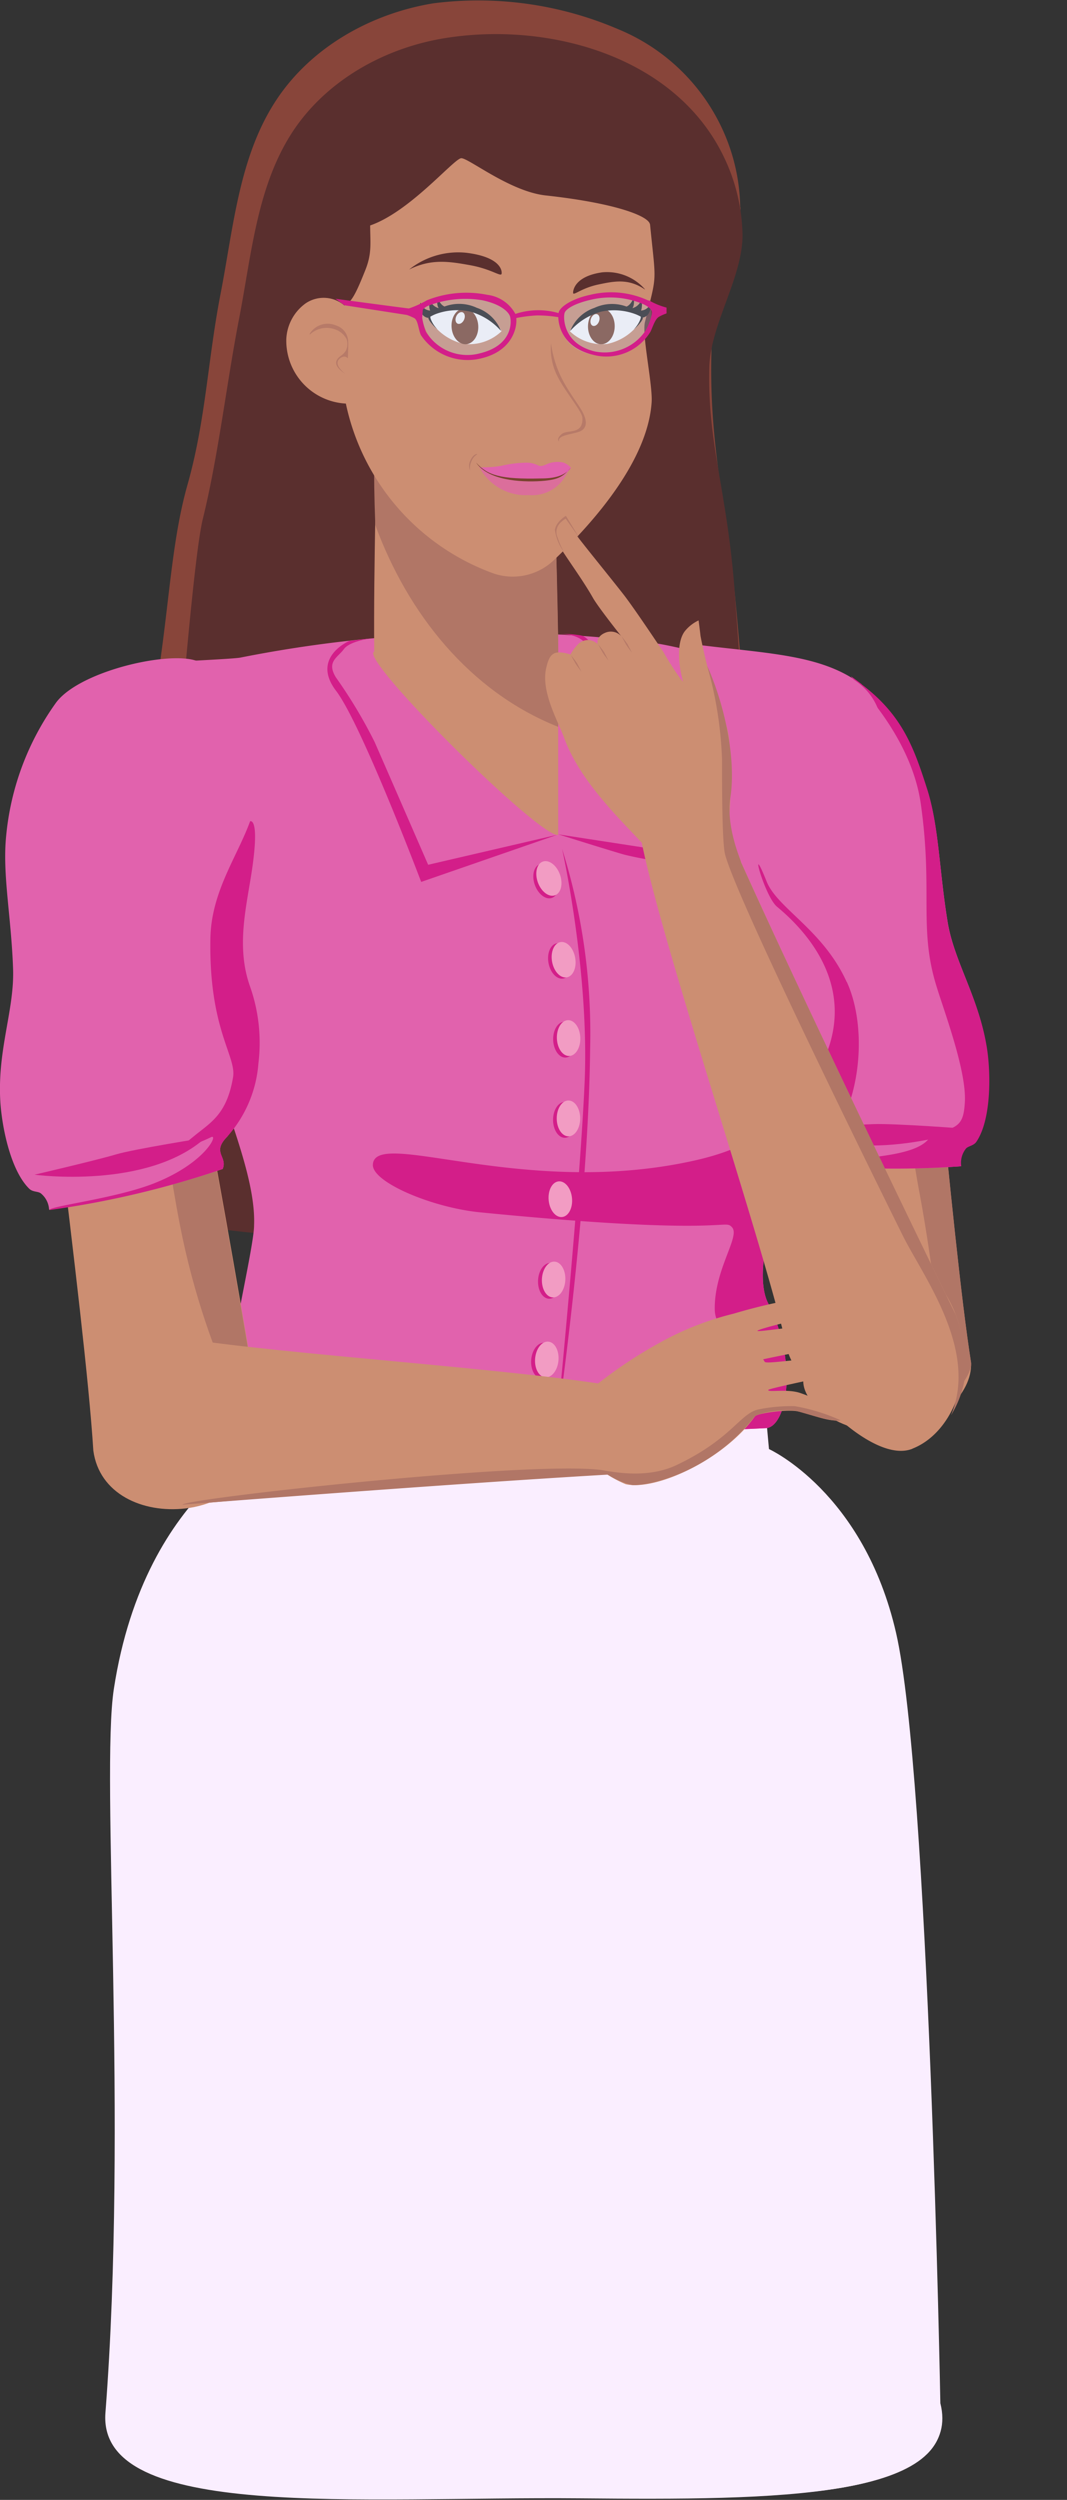 <svg id="Capa_1" data-name="Capa 1" xmlns="http://www.w3.org/2000/svg" viewBox="0 0 110.2 258.12"><rect x="0" y="0" width="110.2" height="258.12" fill="#333333" stroke="none"/><defs><style>.cls-1{fill:#88453a;}.cls-2{fill:#5a2f2e;}.cls-3{fill:#faeeff;}.cls-4{fill:#cc8e72;}.cls-5,.cls-9{fill:#b17666;}.cls-10,.cls-6{fill:#e162ad;}.cls-7{fill:#d31e89;}.cls-8{fill:#f29cc3;}.cls-10,.cls-9{isolation:isolate;}.cls-9{opacity:0.8;}.cls-10{opacity:0.7;}.cls-11{fill:#78432e;}.cls-12{fill:#fff;}.cls-13{fill:#1d1d1b;}.cls-14{opacity:0.3;}.cls-15{fill:#b8c1e0;}</style></defs><g id="Capa_1-2" data-name="Capa 1"><path class="cls-1" d="M76.48,21.39c0,4.54-2.93,10.37-3,14.9-.22,8.27,1,13.78,2.21,23.13.66,5.19,5,59,4.7,64.17s-66.63,5.33-66.95,0c0,0,2.56-51.59,3.11-55.33,1-7.12,1.31-12.88,2.81-18.19,1.9-6.71,2.09-12.89,3.42-19.73s1.9-14.17,5.75-20c3.6-5.47,9.79-8.95,16.24-10A36.66,36.66,0,0,1,63.81,3,20.39,20.39,0,0,1,74.45,13a20,20,0,0,1,2,8.43Z"/><path class="cls-2" d="M76.69,24.28c0,4.39-3.31,9.22-3.43,13.61-.21,8,1.82,12.57,2.62,23.18.38,5.05,4.07,58.67,3.76,63.7s-68.54,4.65-65.77-1.2c1.63-3.45,5.27-62.61,7.08-70,1.61-6.55,2.45-14,3.74-20.65s1.84-13.71,5.56-19.36C33.73,8.3,39.72,4.93,46,3.93,56.69,2.22,69.71,5.8,74.72,16.12A19.29,19.29,0,0,1,76.69,24.28Z"/><path class="cls-3" d="M28.92,144.25v4s-13.91,5-17.16,26.13c-1.37,8.9,1.46,44.56-.87,74.74-.87,11.24,26.43,8.63,49,8.84,20.27.19,39.64.12,37.17-9.77,0,0-1.18-64.72-4.57-79.52-3.33-14.56-13.13-19-13.13-19l-.44-4.58-50-.84Z"/><path class="cls-3" d="M69.32,144.83s28,15.84,20,55.19c-6.08,29.87-13.27,57.89-9.77,57.61,3.77-.3,19.77-.8,17.57-9.49,0,0-1.18-64.73-4.57-79.52-3.33-14.56-13.13-19-13.13-19L79,145l-9.66-.17Z"/><path class="cls-3" d="M34.3,151.16c-.83.72-1.15,5-7.94,8.17-4.1,1.92-7.29,1.65-9.24,2.24A26.72,26.72,0,0,0,27,160,11.94,11.94,0,0,0,34.3,151.16Z"/><path class="cls-3" d="M54.62,151.47A97.11,97.11,0,0,1,31,148.25c-.71-.18,12.26,4.09,23.67,4.13,12.56.06,20.53-2,23.67-2.48C79,149.8,65.35,151.43,54.62,151.47Z"/><path class="cls-4" d="M92.3,147.86c-5.13.39-9.36-2.74-9.34-5.26,0,0,1.5-36.11,1.84-59l8.49-4c2.34,13.34,4.9,47.85,7,61.12.16,3.16-3.55,6.8-8,7.14Z"/><path class="cls-5" d="M95,123.35C91.28,103.84,93.3,79.6,93.3,79.6c2.34,13.34,4.9,47.85,7,61.12.15,1.56-3.19,5.05-3,2.9C97.54,140.79,96.4,130.9,95,123.35Z"/><path class="cls-6" d="M71.38,66.49c7.65,1,13.41,1,17.58,4.18s5.43,6.65,6.82,11C97,85.55,97,89.94,97.89,95.3c.71,4.12,3.22,7.7,4,12.91.4,2.54.48,7.35-1.08,9.67-.29.43-.83.43-1.08.71a2.35,2.35,0,0,0-.49,1.83,95.9,95.9,0,0,1-18.4-.46c-.79-1.16.81-1.89-1.14-3.18a16.25,16.25,0,0,1-4.7-6.75,18,18,0,0,1-.76-8A17.9,17.9,0,0,0,70.5,88.66c-3.31-4.41-3.66-8.49-5.5-13s1.48-6,6.39-9.18Z"/><path class="cls-7" d="M89,70.67c4.28,3.24,5.43,6.65,6.82,11C97,85.55,97,89.94,97.88,95.3c.71,4.12,3.22,7.7,4.05,12.91.4,2.54.48,7.35-1.08,9.67-.29.43-.83.43-1.08.71a2.35,2.35,0,0,0-.49,1.83,95.9,95.9,0,0,1-18.4-.46c12.12-.19,14.54-1.25,15.34-2.83,2.78-.71,3.29-.95,3.43-3.33.19-3.23-2.15-9.4-2.94-12-1.85-6-.33-9.77-1.61-18.8S84.8,67.5,89,70.65Z"/><path class="cls-7" d="M82,116.44c7,4.06,18.08.13,18.08.13s-7.6-.59-9.89-.5S82,116.44,82,116.44Z"/><path class="cls-6" d="M87.46,101.39c2.47,5.39,1.36,15.23-4.38,19.09-2.84,1.91-5.47,10.7-3.75,14.08,3.16,6.18,1.92,12.78-.22,12.9a246,246,0,0,1-35.29-.71c-3.17-.33-6.94.15-10.32-.19-.4,0-.79-.14-1.18-.15-5-.18-8-1.16-8.08-7.86,0-1.57,2-10.16,2-12,.23-5.29-3.42-12.85-4.56-18.06C19.47,98.35,20.52,96.4,14.22,90,10.82,86.55,4,78.06,6.2,73.78c2.05-4,5.53-4,9.92-5.28.53-.15,7.89-.44,8.7-.6a133.34,133.34,0,0,1,42.33-1.56c2.38.3,4.77,1.09,7.21,1.36,6,.64,13.92,0,16.23,5.28C91.9,76,91.87,85,86,87.24c-2.4.9-7.53,2-6.8,3.84,1.1,2.75,5.79,4.94,8.25,10.33Z"/><path class="cls-7" d="M87.46,101.39c2.47,5.39,1.36,15.23-4.38,19.09-2.84,1.91-5.47,10.7-3.75,14.08,3.16,6.18,1.92,12.78-.22,12.9a246,246,0,0,1-35.29-.71c-1.59-.17,28.44.32,33.62-4.54,2.32-2.18-3.57-3.6-3.62-7-.06-4.14,2.65-7.53,1.79-8.48s-.1,1-26-1.55c-5-.49-11.18-3.12-11.1-4.92.17-3.86,15.55,3.52,33.21-.43,6.54-1.46,9.91-4.32,12.54-8.79,5.11-8.68-1.1-15-4-17.41-1.31-1.07-3-7.4-1.08-2.61C80.29,93.8,85,96,87.44,101.38Z"/><path class="cls-7" d="M57.46,147.63s3.31-22.45,3.49-39.35a63.56,63.56,0,0,0-2.9-20.64s2.83,12.64,2.33,24.11S57.46,147.63,57.46,147.63Z"/><path class="cls-7" d="M57.65,86.16,43.5,91.06s-6.16-16.28-8.79-19.73,1.36-5.15,1.36-5.15l2.45-.29s-2.34.24-3,1.13-1.82,1.3-.83,2.92a50.57,50.57,0,0,1,4,6.67c1.21,2.76,5.53,12.68,5.53,12.68l13.48-3.13s5.82,1.83,6.84,2.1a33.35,33.35,0,0,0,4.3.75S63.08,76.6,63,73.51c-.14-4.18-1.74-7.67-3-7.9a11,11,0,0,0-2.51-.13s2.3-.23,3.13,1.17a15.62,15.62,0,0,1,1.72,6.93c.21,3.33,5,14.06,5,14.06l-9.61-1.48Z"/><ellipse class="cls-7" cx="56.38" cy="90.97" rx="1.21" ry="1.85" transform="translate(-27.54 24.55) rotate(-19.85)"/><ellipse class="cls-8" cx="56.69" cy="90.7" rx="1.21" ry="1.85" transform="translate(-27.43 24.64) rotate(-19.85)"/><ellipse class="cls-7" cx="58.33" cy="115.63" rx="1.21" ry="1.85"/><ellipse class="cls-8" cx="58.71" cy="115.48" rx="1.21" ry="1.85"/><ellipse class="cls-7" cx="58.34" cy="107.35" rx="1.21" ry="1.85" transform="translate(-3.93 2.23) rotate(-2.12)"/><ellipse class="cls-8" cx="58.72" cy="107.18" rx="1.21" ry="1.85" transform="translate(-3.92 2.25) rotate(-2.12)"/><ellipse class="cls-7" cx="57.84" cy="99.22" rx="1.21" ry="1.85" transform="translate(-16.96 12.07) rotate(-10.4)"/><ellipse class="cls-8" cx="58.21" cy="99.09" rx="1.21" ry="1.85" transform="translate(-16.93 12.14) rotate(-10.4)"/><ellipse class="cls-7" cx="56.07" cy="140.49" rx="1.85" ry="1.21" transform="translate(-88.69 184.38) rotate(-85.11)"/><ellipse class="cls-8" cx="56.47" cy="140.37" rx="1.85" ry="1.21" transform="translate(-88.2 184.67) rotate(-85.11)"/><ellipse class="cls-7" cx="56.78" cy="132.25" rx="1.85" ry="1.21" transform="translate(-78.07 182.55) rotate(-87.22)"/><ellipse class="cls-8" cx="57.18" cy="132.11" rx="1.85" ry="1.21" transform="translate(-77.55 182.82) rotate(-87.22)"/><ellipse class="cls-7" cx="57.5" cy="124.01" rx="1.21" ry="1.85" transform="translate(-11.64 6.09) rotate(-5.51)"/><ellipse class="cls-8" cx="57.87" cy="123.82" rx="1.21" ry="1.85" transform="translate(-11.62 6.13) rotate(-5.51)"/><path class="cls-4" d="M85.78,139c.44,0,7.38,1.24,8-.25.26-.65-6.5-1.85-7.16-2-1.63-.28-8.27.84-8.39.67S83.31,136,83.59,136c1.24-.18,7.85-1.85,7.57-2.88s-4.56.53-8.13.86a56.22,56.22,0,0,0-7.26,1.66,30.53,30.53,0,0,0-6.7,2.5A46.5,46.5,0,0,0,58.17,146c-1.37,1.35.09,3.41.41,3.74a21.54,21.54,0,0,0,3.42,2,11.89,11.89,0,0,0,2.63,1.51c3.16.7,10.16-2.56,13.34-7,.21-.29,2.64-.67,4.09-.57,1.24.09,4.65,1.76,5.32.57.3-.53-4.26-2.28-4.83-2.45-1.34-.41-3.28,0-3.2-.29,0-.12,5.18-1.22,5.31-1.21.43.05,8.17.78,7.36-.65-.43-.77-6-1.12-6.79-1.31-1.23-.31-6.07.58-6.25.27l-.16-.26s5.78-1.23,7-1.29Z"/><path class="cls-4" d="M19.17,155.75c5.12-.6,8.55-4.74,8-7.41,0,0-6.3-38.93-11.85-63.1L2.64,83.72c.74,14.58,6.09,51.59,7,66.06C10.24,154.25,14.72,156.27,19.17,155.75Z"/><path class="cls-5" d="M27.13,148.34s-6.3-38.93-11.85-63.1c0,0-.63,21,3.3,41.23C21.41,141.05,27.73,151,27.13,148.34Z"/><path class="cls-4" d="M13.92,146.3c.17,5.11,2.88,9.22,4.75,9.13,0,0,26.76-2.53,43.8-3.53,0,0,1.45,0,2.28-3.88.69-3.23-.07-4.69-.07-4.69-10.15-1.94-36.08-3.5-46.15-5.21-3.13-.28-4.75,3.73-4.6,8.17Z"/><path class="cls-5" d="M18.89,155.36s26.83-2.11,43.87-3.1a8.68,8.68,0,0,0,2.51,1.07c1.17.14,7.85-.93,12.71-7.12,0,0,1.29-.71,4.09-.57.18,0,4.18,1.32,4.73,1a19.43,19.43,0,0,0-4.72-1.45,17,17,0,0,0-3.81.35c-1.86.46-2.77,3.06-8.39,5.73-3.21,1.52-6.87.63-7.87.5-7.91-.95-44.56,3.15-43.11,3.63Z"/><path class="cls-6" d="M21.21,69.23c0-2.84-12.64-.54-15.45,3.36A28.07,28.07,0,0,0,.64,86.27c-.41,4,.52,8.31.71,13.75.15,4.18-1.58,8.2-1.33,13.47.12,2.57,1,7.29,3,9.25.37.36.9.25,1.2.48a2.32,2.32,0,0,1,.85,1.69A96.13,96.13,0,0,0,23,120.7c.53-1.3-1.17-1.68.47-3.34a16.11,16.11,0,0,0,3.22-7.57,18,18,0,0,0-.89-8c-1.45-4.16-1.18-8.79,1-13.86.92-2.17,1.46-5.25.25-10-1.56-6-2.34-4.71-5.86-8.75Z"/><path class="cls-7" d="M25.83,84.8c-1.33,3.66-4,7.25-4.1,12.06-.18,9.45,2.71,12.17,2.34,14.37-.65,3.86-2.32,4.67-4.07,6.11-1.3,1.07-1.77,1.32-.51,1a17.11,17.11,0,0,0,2.32-.93c.77-.35-.58,2.64-5.79,4.73-4,1.61-10.94,2.39-10.91,2.8A96.13,96.13,0,0,0,23,120.7c.53-1.3-1.17-1.68.47-3.34a12.81,12.81,0,0,0,3.22-7.57,17.48,17.48,0,0,0-.89-8c-1.45-4.16-.31-8.29.24-12.07.8-5.52-.24-4.91-.24-4.91Z"/><path class="cls-7" d="M3.56,121.29s11.65,1.58,17.67-3.82c0,0-7.36,1.16-9.3,1.74S3.56,121.29,3.56,121.29Z"/><path class="cls-4" d="M57.65,28.62c-.59,12.39-.31,23.75,0,38,0,4.07,0,19.58,0,19.58-1.72.51-20.69-18.28-19-18.92-.08-9.4.3-18.49.22-27.89l18.8-10.73Z"/><path class="cls-5" d="M57.65,75.05c.15-7.53-.19-16.73-.31-22.68L38.7,43.8c0,2.37-.17,4.18.06,10.41C42.1,63.32,48.49,71.41,57.65,75.05Z"/><path class="cls-4" d="M67.13,23.1c.63,6.39.77,4.95-.52,10.16-.33,1.34.82,6.49.69,8.3-.41,5.92-5.79,12.19-10.08,16.26A6.15,6.15,0,0,1,51,59.22,23.9,23.9,0,0,1,35.72,41.67,6.5,6.5,0,0,1,29.57,35a4.81,4.81,0,0,1,2-3.68,3.31,3.31,0,0,1,4,.22c.71-.33,1.15-1.1,2.18-3.7.67-1.7.49-2.73.48-4.56,4.07-1.41,8.49-6.72,9.37-6.94.63-.16,5,3.43,8.76,3.84,7.22.79,10.68,2.14,10.77,3Z"/><path class="cls-9" d="M57.75,45.59c-.26-.71,1.61-.75,2.24-1.09.86-.47.53-1.48-.16-2.52-.56-.85-1-1.46-1.49-2.32a11.39,11.39,0,0,1-1.43-4.22A6.31,6.31,0,0,0,57.65,39c.78,1.51,2.47,3.49,2.5,4.13.09,1.82-1.55,1.18-2.15,1.7s-.26.75-.26.75Z"/><path class="cls-10" d="M49.4,48a5.38,5.38,0,0,0,5.22,3.12,4,4,0,0,0,4.12-2.69s-.22,1.14-4.25,1.12S49.4,48,49.4,48Z"/><path class="cls-6" d="M55.66,48.09c.38.08.63-.1,1-.24a2.85,2.85,0,0,1,1.52-.09,1.88,1.88,0,0,1,.78.53s-.46,1.43-4.45,1.28c-4.21-.16-4.84-1.32-4.84-1.32a10.53,10.53,0,0,0,2.08-.15,12.46,12.46,0,0,1,2.64-.33,2.76,2.76,0,0,1,1.28.33Z"/><path class="cls-11" d="M49.17,47.76c1.19,1.33,2.52,1.74,6.71,1.64,1.35,0,2.44-.24,3.07-1.12-.77.89-1.18,1.26-3.07,1.39C53.66,49.82,50.37,49.56,49.17,47.76Z"/><path class="cls-9" d="M49.27,46.92a1.46,1.46,0,0,0-.6.77,1.55,1.55,0,0,0-.11.9,1.17,1.17,0,0,1,0-1c.13-.33.43-.73.72-.71Z"/><path class="cls-2" d="M42.28,27.81a8.14,8.14,0,0,1,5.88-1.71c3.43.42,3.7,1.76,3.65,2.15s-1-.46-3.27-.87c-2.12-.38-4-.69-6.26.44Z"/><path class="cls-2" d="M66.62,29.88a5.21,5.21,0,0,0-4.43-1.76c-2.67.38-3,1.71-3,2.1s.77-.45,2.59-.84c1.66-.35,3.13-.65,4.81.5Z"/><path class="cls-9" d="M32,34.55A2.52,2.52,0,0,1,34.58,34a2.14,2.14,0,0,1,1.21,1,1.58,1.58,0,0,1-.07,1.21,1.93,1.93,0,0,1-.53.54c-.21.16-1.18.8.48,1.85.09.06-1.39-.95-.55-1.6.52-.4.8,0,.81,0,0-.22.08-1.8,0-2a1.76,1.76,0,0,0-1.24-1.4,2.18,2.18,0,0,0-2.71.87Z"/><path class="cls-12" d="M44.24,32.78S46.47,31,48.65,31.6a5.38,5.38,0,0,1,3.15,2.6,4.83,4.83,0,0,1-3.88,1.31,5.49,5.49,0,0,1-3.67-2.73Z"/><path class="cls-12" d="M66.41,32.78S64.18,31,62,31.6a5.38,5.38,0,0,0-3.15,2.6,4.83,4.83,0,0,0,3.88,1.31,5.49,5.49,0,0,0,3.67-2.73Z"/><ellipse class="cls-11" cx="48.02" cy="33.7" rx="1.38" ry="1.85" transform="translate(-2.1 3.2) rotate(-3.74)"/><ellipse class="cls-11" cx="62.11" cy="33.7" rx="1.85" ry="1.38" transform="translate(27.35 95.22) rotate(-89.02)"/><ellipse class="cls-12" cx="47.52" cy="32.84" rx="0.64" ry="0.44" transform="translate(-2.11 62.38) rotate(-65.41)"/><ellipse class="cls-12" cx="61.45" cy="33.04" rx="0.64" ry="0.44" transform="translate(8.37 78.32) rotate(-68.73)"/><path class="cls-13" d="M46.3,31.7c-.78.11-1.12-1-1.12-1a2.63,2.63,0,0,0,0,.79.84.84,0,0,0,.13.33,1.35,1.35,0,0,1-.94-.92,3,3,0,0,0,0,1c.11.35.06.17.06.17a1.1,1.1,0,0,1-1-.82,1.75,1.75,0,0,0,.14,1.14.88.88,0,0,0,.63.43l2.06-1.08Z"/><path class="cls-13" d="M44.24,32.78a4.3,4.3,0,0,1,5-1,4.09,4.09,0,0,1,2.5,2.39,6.54,6.54,0,0,0-3.19-2,6.32,6.32,0,0,0-4.09.49s-.06.11.09.43a3,3,0,0,0,.63.91,4.08,4.08,0,0,1-.79-.84C44.2,32.88,44.25,32.8,44.24,32.78Z"/><path class="cls-13" d="M64.33,31.7c.78.11,1.12-1,1.12-1a2.63,2.63,0,0,1,0,.79.84.84,0,0,1-.13.33,1.35,1.35,0,0,0,.94-.92,3,3,0,0,1,0,1c-.11.35-.06.17-.06.17a1.1,1.1,0,0,0,1-.82A1.75,1.75,0,0,1,67,32.36a.88.88,0,0,1-.63.43l-2.06-1.08Z"/><path class="cls-13" d="M66.39,32.79a4.3,4.3,0,0,0-5-1,4.09,4.09,0,0,0-2.5,2.39,6.54,6.54,0,0,1,3.19-2,6.32,6.32,0,0,1,4.09.49s.06.11-.09.43a3,3,0,0,1-.63.91,4.08,4.08,0,0,0,.79-.84C66.43,32.89,66.38,32.81,66.39,32.79Z"/><g class="cls-14"><path class="cls-15" d="M67.12,31.63c-.63-1-4.65-1.53-6.89-.93s-2.4,1.6-2.48,2.07.23,3.87,4.49,3.93S67.82,32.77,67.12,31.63Z"/></g><g class="cls-14"><path class="cls-15" d="M43.77,31.75c.63-1,4.65-1.53,6.89-.93s2.4,1.6,2.48,2.07-.23,3.87-4.49,3.93S43.07,32.89,43.77,31.75Z"/></g><path class="cls-7" d="M53.14,32.26a3.83,3.83,0,0,0-2.82-1.82A11,11,0,0,0,44.1,31a10.41,10.41,0,0,1-1.87.85c-.13,0-7.58-1-7.58-1l.93.67,6.44,1a5.65,5.65,0,0,1,.75.32c.41.21.43,1.17.7,1.76A5.81,5.81,0,0,0,49.71,37C53.48,36.11,53.61,32.86,53.14,32.26Zm-3.53,4.21A5,5,0,0,1,44,34.27a6.63,6.63,0,0,1-.4-1.46l.07-.81s.11-.26.63-.46A10.71,10.71,0,0,1,49.8,31c1.91.4,2.69,1.18,2.86,1.63S53.05,35.62,49.61,36.47Z"/><path class="cls-7" d="M67,31.05a9.11,9.11,0,0,0-6-.62c-2.05.44-3.08,1.26-3.27,1.74s-.23,3.53,3.47,4.45a5.33,5.33,0,0,0,6-2.4c.27-.6.48-1.31.89-1.53a5.07,5.07,0,0,1,.75-.33v-.6A7.41,7.41,0,0,1,67,31Zm.32,1.39a5.74,5.74,0,0,1-.69,1.76,5.08,5.08,0,0,1-5.19,2.09c-3.33-.79-3.28-3.58-3.12-4s1.09-1,2.93-1.39a8.7,8.7,0,0,1,5.31.56c.93.51.75.77.76,1Z"/><path class="cls-7" d="M53.18,32.43a7.53,7.53,0,0,1,4.55-.09l0,.42a13.1,13.1,0,0,0-2.29-.19,14.44,14.44,0,0,0-2.32.31Z"/><path class="cls-4" d="M75.13,80.89s.69-3.79-.2-6.22a53.59,53.59,0,0,1-2.58-9c-.06-.58-.2-1.61-.2-1.61a4,4,0,0,0-1.41,1.1c-1,1.28-.66,4.28.2,6.36,1.34,3.22,4.2,9.38,4.2,9.38Z"/><path class="cls-4" d="M71.69,68.44l3.44,10.44s.68,2.12,0,7.08c-.34,2.48-5.2,6.5-6.34,4.19-1.37-2.79-8.29-7.8-10.54-14-.61-1.68-2.42-4.76-1.83-7.21.36-1.54.82-1.85,2.5-1.37a4.81,4.81,0,0,1,.8-1.07,1.42,1.42,0,0,1,2,0s-.19-.77.8-1.17a1.46,1.46,0,0,1,1.78.53s-2.45-3.07-3.05-4.11c-1.13-2-2.88-4.32-3.61-5.6-1.2-2.12.74-2.88.74-2.88a20.24,20.24,0,0,0,1,1.77c.55.8,3.51,4.41,5,6.32.91,1.16,2.88,4.09,4.13,5.95a30.69,30.69,0,0,0,1.85,2.88c1.47,1.62,1.27-1.74,1.27-1.74Z"/><path class="cls-9" d="M58.92,67.56s.4.75.55,1,.58.79.58.79l-.46-.88c-.22-.33-.67-.88-.67-.88Z"/><path class="cls-9" d="M61.72,66.42s.4.75.55,1,.58.79.58.79l-.46-.88c-.22-.33-.67-.88-.67-.88Z"/><path class="cls-9" d="M64.14,65.6s.4.75.55,1,.58.79.58.79l-.46-.88c-.22-.33-.67-.88-.67-.88Z"/><path class="cls-9" d="M58.43,53.27s-1,.59-1.12,1.44A5,5,0,0,0,58.25,57a7.8,7.8,0,0,1-.66-1.5,1.32,1.32,0,0,1,.26-1.49,2.72,2.72,0,0,1,.57-.46l1.42,2-1.4-2.3Z"/><path class="cls-4" d="M94.23,149.58c4.77-1.86,7.26-9.63,3.47-15.9,0,0-13.3-27.18-21.18-44.69,0,0-1.76-6.1-5.76-5.68A5.69,5.69,0,0,0,66.28,87c2.29,11.27,12.62,41.48,15.1,52.59,1,3.37,8.71,11.65,12.85,10Z"/><path class="cls-5" d="M98.72,135.78S84.4,106.49,76.52,89c.09,0-1.57-3.52-1.09-6.63.63-4.06-.62-9.68-2.39-13.61a40.14,40.14,0,0,1,1.53,9.61c0,2.61,0,8.8.33,9.9,1.19,4.41,13.23,29,18.32,39.27,2.07,4.19,7.86,11.78,5,18.59a10.35,10.35,0,0,0,1.54-5A16.52,16.52,0,0,0,98.72,135.78Z"/></g></svg>